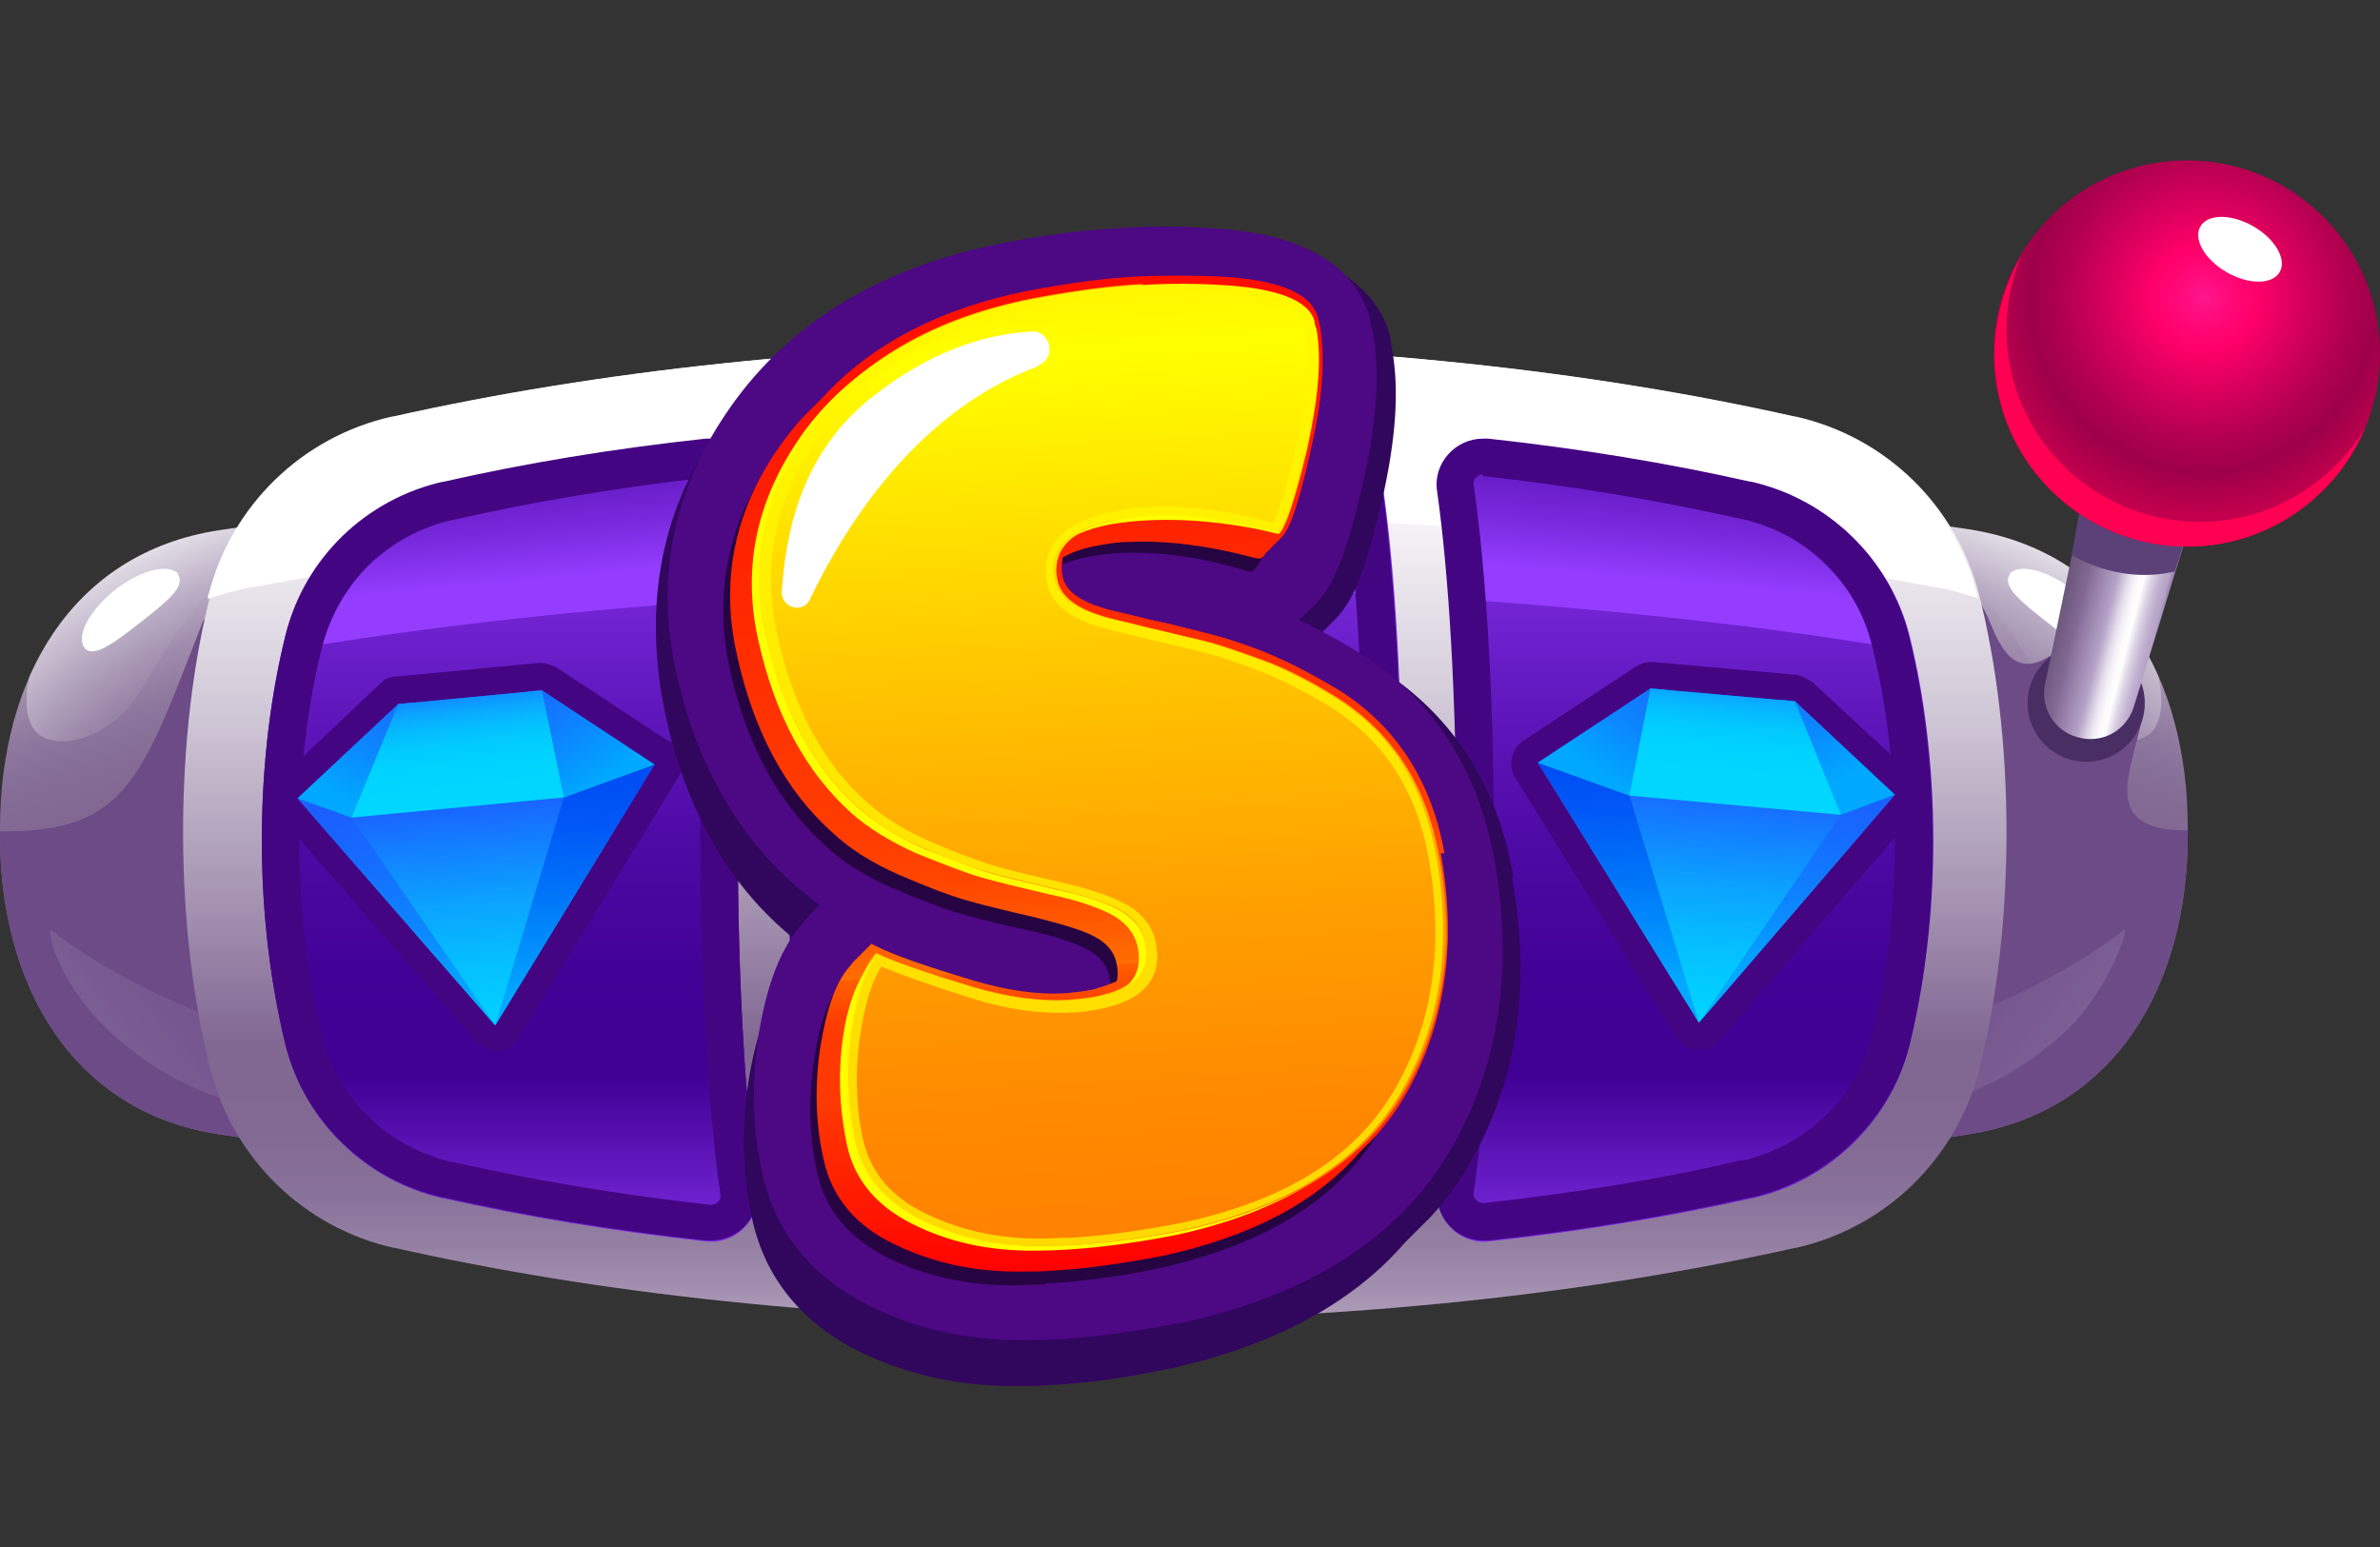 <?xml version="1.0" encoding="UTF-8"?>
<svg id="Layer_1" xmlns="http://www.w3.org/2000/svg" xmlns:xlink="http://www.w3.org/1999/xlink" version="1.1" viewBox="0 0 40 26">
  <rect x="0" y="0" width="40" height="26" fill="#333333" stroke="none"/>
  <!-- Generator: Adobe Illustrator 29.7.1, SVG Export Plug-In . SVG Version: 2.1.1 Build 8)  -->
  <defs>
    <style>
      .st0 {
        fill: url(#linear-gradient3);
      }

      .st1 {
        fill: url(#linear-gradient6);
      }

      .st2 {
        fill: url(#linear-gradient8);
      }

      .st3 {
        fill: #fff700;
        opacity: .75;
      }

      .st3, .st4, .st5, .st6, .st7, .st8, .st9, .st10 {
        isolation: isolate;
      }

      .st11 {
        mix-blend-mode: multiply;
        opacity: .5;
      }

      .st12 {
        fill: url(#linear-gradient28);
      }

      .st13 {
        fill: url(#linear-gradient29);
      }

      .st14 {
        fill: url(#linear-gradient18);
      }

      .st15 {
        fill: url(#linear-gradient13);
      }

      .st16 {
        fill: url(#linear-gradient12);
      }

      .st17 {
        fill: url(#linear-gradient15);
      }

      .st18 {
        fill: url(#linear-gradient16);
      }

      .st19 {
        fill: url(#linear-gradient11);
      }

      .st20 {
        fill: url(#linear-gradient10);
      }

      .st21 {
        fill: url(#linear-gradient17);
      }

      .st22 {
        fill: url(#linear-gradient14);
      }

      .st23 {
        fill: url(#linear-gradient19);
      }

      .st24 {
        fill: url(#linear-gradient23);
      }

      .st25 {
        fill: url(#linear-gradient22);
      }

      .st26 {
        fill: url(#linear-gradient24);
      }

      .st27 {
        fill: url(#linear-gradient25);
      }

      .st28 {
        fill: url(#linear-gradient21);
      }

      .st29 {
        fill: url(#linear-gradient20);
      }

      .st30 {
        fill: url(#linear-gradient27);
      }

      .st31 {
        fill: url(#linear-gradient26);
      }

      .st32 {
        fill: #440583;
      }

      .st33 {
        fill: url(#radial-gradient);
      }

      .st34 {
        fill: url(#linear-gradient);
      }

      .st35 {
        fill: #5c4178;
      }

      .st36 {
        fill: #ff0053;
      }

      .st37 {
        fill: #6c4b87;
      }

      .st38 {
        fill: #fff;
      }

      .st39 {
        fill: #31065d;
      }

      .st40 {
        fill: #ff0;
      }

      .st41 {
        fill: #492e63;
      }

      .st42 {
        fill: #4d0884;
      }

      .st5 {
        fill: url(#linear-gradient4);
      }

      .st5, .st6, .st7 {
        opacity: .39;
      }

      .st6 {
        fill: url(#linear-gradient1);
      }

      .st7 {
        fill: url(#linear-gradient9);
      }

      .st8 {
        fill: url(#linear-gradient5);
      }

      .st8, .st9 {
        opacity: .12;
      }

      .st9 {
        fill: url(#linear-gradient2);
      }

      .st10 {
        fill: url(#linear-gradient7);
        opacity: .6;
      }
    </style>
    <linearGradient id="linear-gradient" x1="2.05" y1="19.306" x2="3.896" y2="13.46" gradientTransform="translate(0 28) scale(1 -1)" gradientUnits="userSpaceOnUse">
      <stop offset="0" stop-color="#fff"/>
      <stop offset=".01" stop-color="#faf9fa"/>
      <stop offset=".14" stop-color="#d5cddb"/>
      <stop offset=".26" stop-color="#b6a8c1"/>
      <stop offset=".39" stop-color="#9f8cac"/>
      <stop offset=".51" stop-color="#8e789e"/>
      <stop offset=".64" stop-color="#846c95"/>
      <stop offset=".76" stop-color="#816893"/>
    </linearGradient>
    <linearGradient id="linear-gradient1" x1=".833" y1="18.14" x2="4.094" y2="16.863" gradientTransform="translate(0 28) scale(1 -1)" gradientUnits="userSpaceOnUse">
      <stop offset="0" stop-color="#fff"/>
      <stop offset=".12" stop-color="#fff" stop-opacity=".78"/>
      <stop offset=".24" stop-color="#fff" stop-opacity=".57"/>
      <stop offset=".37" stop-color="#fff" stop-opacity=".4"/>
      <stop offset=".5" stop-color="#fff" stop-opacity=".25"/>
      <stop offset=".62" stop-color="#fff" stop-opacity=".14"/>
      <stop offset=".75" stop-color="#fff" stop-opacity=".06"/>
      <stop offset=".88" stop-color="#fff" stop-opacity=".02"/>
      <stop offset="1" stop-color="#fff" stop-opacity="0"/>
    </linearGradient>
    <linearGradient id="linear-gradient2" x1="344.482" y1="-2301.453" x2="348.266" y2="-2302.945" gradientTransform="translate(319.313 2323.691) rotate(-16.35)" gradientUnits="userSpaceOnUse">
      <stop offset="0" stop-color="#fff"/>
      <stop offset=".03" stop-color="#fff" stop-opacity=".96"/>
      <stop offset=".31" stop-color="#fff" stop-opacity=".63"/>
      <stop offset=".55" stop-color="#fff" stop-opacity=".36"/>
      <stop offset=".76" stop-color="#fff" stop-opacity=".16"/>
      <stop offset=".91" stop-color="#fff" stop-opacity=".04"/>
      <stop offset="1" stop-color="#fff" stop-opacity="0"/>
    </linearGradient>
    <linearGradient id="linear-gradient3" x1="7392.803" y1="19.307" x2="7394.65" y2="13.461" gradientTransform="translate(7427.52 28) rotate(-180)" gradientUnits="userSpaceOnUse">
      <stop offset="0" stop-color="#fff"/>
      <stop offset=".01" stop-color="#faf9fa"/>
      <stop offset=".14" stop-color="#d5cddb"/>
      <stop offset=".26" stop-color="#b6a8c1"/>
      <stop offset=".39" stop-color="#9f8cac"/>
      <stop offset=".51" stop-color="#8e789e"/>
      <stop offset=".64" stop-color="#846c95"/>
      <stop offset=".76" stop-color="#816893"/>
    </linearGradient>
    <linearGradient id="linear-gradient4" x1="758.453" y1="18.14" x2="761.715" y2="16.863" gradientTransform="translate(794.39 28) rotate(-180)" gradientUnits="userSpaceOnUse">
      <stop offset="0" stop-color="#fff"/>
      <stop offset=".12" stop-color="#fff" stop-opacity=".78"/>
      <stop offset=".24" stop-color="#fff" stop-opacity=".57"/>
      <stop offset=".37" stop-color="#fff" stop-opacity=".4"/>
      <stop offset=".5" stop-color="#fff" stop-opacity=".25"/>
      <stop offset=".62" stop-color="#fff" stop-opacity=".14"/>
      <stop offset=".75" stop-color="#fff" stop-opacity=".06"/>
      <stop offset=".88" stop-color="#fff" stop-opacity=".02"/>
      <stop offset="1" stop-color="#fff" stop-opacity="0"/>
    </linearGradient>
    <linearGradient id="linear-gradient5" x1="3654.039" y1="-1330.643" x2="3657.808" y2="-1332.135" gradientTransform="translate(3166.107 2323.691) rotate(-163.65) scale(1 -1)" gradientUnits="userSpaceOnUse">
      <stop offset="0" stop-color="#fff"/>
      <stop offset=".03" stop-color="#fff" stop-opacity=".96"/>
      <stop offset=".31" stop-color="#fff" stop-opacity=".63"/>
      <stop offset=".55" stop-color="#fff" stop-opacity=".36"/>
      <stop offset=".76" stop-color="#fff" stop-opacity=".16"/>
      <stop offset=".91" stop-color="#fff" stop-opacity=".04"/>
      <stop offset="1" stop-color="#fff" stop-opacity="0"/>
    </linearGradient>
    <linearGradient id="linear-gradient6" x1="-552.846" y1="557.319" x2="-550.784" y2="556.519" gradientTransform="translate(651.928 493.436) rotate(-7.02) scale(1 -1)" gradientUnits="userSpaceOnUse">
      <stop offset="0" stop-color="#655174"/>
      <stop offset=".19" stop-color="#816893"/>
      <stop offset=".41" stop-color="#b6a3c8"/>
      <stop offset=".45" stop-color="#cbbed8"/>
      <stop offset=".49" stop-color="#e2dae9"/>
      <stop offset=".53" stop-color="#f2eef5"/>
      <stop offset=".57" stop-color="#fbfafc"/>
      <stop offset=".61" stop-color="#fff"/>
      <stop offset=".62" stop-color="#f6f4f8"/>
      <stop offset=".67" stop-color="#dad1e3"/>
      <stop offset=".72" stop-color="#c6b7d4"/>
      <stop offset=".76" stop-color="#baa8cb"/>
      <stop offset=".79" stop-color="#b6a3c8"/>
      <stop offset=".81" stop-color="#a18cb3"/>
      <stop offset=".83" stop-color="#8f78a1"/>
      <stop offset=".85" stop-color="#846c96"/>
      <stop offset=".88" stop-color="#816893"/>
    </linearGradient>
    <radialGradient id="radial-gradient" cx="-4.698" cy="292.316" fx="-4.698" fy="292.316" r="2.61" gradientTransform="translate(45.288 454.571) rotate(-.13) scale(1.538 -1.538)" gradientUnits="userSpaceOnUse">
      <stop offset="0" stop-color="#ff168d"/>
      <stop offset=".1" stop-color="#ff0a7a"/>
      <stop offset=".22" stop-color="#ff0069"/>
      <stop offset=".38" stop-color="#dc005d"/>
      <stop offset=".61" stop-color="#af004f"/>
      <stop offset=".73" stop-color="#9e004a"/>
      <stop offset="1" stop-color="#d2004e"/>
    </radialGradient>
    <linearGradient id="linear-gradient7" x1="-866.182" y1="708.949" x2="-866.813" y2="704.888" gradientTransform="translate(152.24 1025.368) rotate(42.54) scale(.96 -.96) skewX(4.9)" gradientUnits="userSpaceOnUse">
      <stop offset="0" stop-color="#ff6588"/>
      <stop offset="1" stop-color="#ff6588" stop-opacity="0"/>
    </linearGradient>
    <linearGradient id="linear-gradient8" x1="18.4" y1="20.428" x2="18.4" y2="7.32" gradientTransform="translate(0 28) scale(1 -1)" gradientUnits="userSpaceOnUse">
      <stop offset="0" stop-color="#fff"/>
      <stop offset=".11" stop-color="#f3f0f4"/>
      <stop offset=".32" stop-color="#d3cbd9"/>
      <stop offset=".6" stop-color="#a18eae"/>
      <stop offset=".76" stop-color="#816893"/>
    </linearGradient>
    <linearGradient id="linear-gradient9" x1="18.385" y1="5.644" x2="18.385" y2="9.613" gradientTransform="translate(0 28) scale(1 -1)" gradientUnits="userSpaceOnUse">
      <stop offset="0" stop-color="#fff"/>
      <stop offset=".12" stop-color="#fff" stop-opacity=".78"/>
      <stop offset=".24" stop-color="#fff" stop-opacity=".57"/>
      <stop offset=".37" stop-color="#fff" stop-opacity=".4"/>
      <stop offset=".5" stop-color="#fff" stop-opacity=".25"/>
      <stop offset=".62" stop-color="#fff" stop-opacity=".14"/>
      <stop offset=".75" stop-color="#fff" stop-opacity=".06"/>
      <stop offset=".88" stop-color="#fff" stop-opacity=".02"/>
      <stop offset="1" stop-color="#fff" stop-opacity="0"/>
    </linearGradient>
    <linearGradient id="linear-gradient10" x1="18.415" y1="5.92" x2="18.415" y2="20.382" gradientTransform="translate(0 28) scale(1 -1)" gradientUnits="userSpaceOnUse">
      <stop offset="0" stop-color="#943dff"/>
      <stop offset=".28" stop-color="#400093"/>
      <stop offset=".4" stop-color="#430297"/>
      <stop offset=".55" stop-color="#4e0aa5"/>
      <stop offset=".7" stop-color="#5f17bc"/>
      <stop offset=".86" stop-color="#7828db"/>
      <stop offset="1" stop-color="#943dff"/>
    </linearGradient>
    <linearGradient id="linear-gradient11" x1="18.408" y1="21.89" x2="18.408" y2="18.89" gradientTransform="translate(0 28) scale(1 -1)" gradientUnits="userSpaceOnUse">
      <stop offset="0" stop-color="#400093"/>
      <stop offset=".16" stop-color="#440399"/>
      <stop offset=".38" stop-color="#520dab"/>
      <stop offset=".63" stop-color="#691ec8"/>
      <stop offset=".91" stop-color="#8834f0"/>
      <stop offset="1" stop-color="#943dff"/>
    </linearGradient>
    <linearGradient id="linear-gradient12" x1="28.326" y1="5.92" x2="28.326" y2="20.382" gradientTransform="translate(0 28) scale(1 -1)" gradientUnits="userSpaceOnUse">
      <stop offset="0" stop-color="#943dff"/>
      <stop offset=".28" stop-color="#400093"/>
      <stop offset=".4" stop-color="#430297"/>
      <stop offset=".55" stop-color="#4e0aa5"/>
      <stop offset=".7" stop-color="#5f17bc"/>
      <stop offset=".86" stop-color="#7828db"/>
      <stop offset="1" stop-color="#943dff"/>
    </linearGradient>
    <linearGradient id="linear-gradient13" x1="28.632" y1="22.751" x2="28.217" y2="18.182" gradientTransform="translate(0 28) scale(1 -1)" gradientUnits="userSpaceOnUse">
      <stop offset="0" stop-color="#400093"/>
      <stop offset=".18" stop-color="#430297"/>
      <stop offset=".37" stop-color="#4e0aa5"/>
      <stop offset=".59" stop-color="#5f17bc"/>
      <stop offset=".8" stop-color="#7828db"/>
      <stop offset="1" stop-color="#943dff"/>
    </linearGradient>
    <linearGradient id="linear-gradient14" x1="-4508.996" y1="5.92" x2="-4508.996" y2="20.382" gradientTransform="translate(-4500.43 28) rotate(-180)" gradientUnits="userSpaceOnUse">
      <stop offset="0" stop-color="#943dff"/>
      <stop offset=".28" stop-color="#400093"/>
      <stop offset=".4" stop-color="#430297"/>
      <stop offset=".55" stop-color="#4e0aa5"/>
      <stop offset=".7" stop-color="#5f17bc"/>
      <stop offset=".86" stop-color="#7828db"/>
      <stop offset="1" stop-color="#943dff"/>
    </linearGradient>
    <linearGradient id="linear-gradient15" x1="-4508.675" y1="22.751" x2="-4509.106" y2="18.182" gradientTransform="translate(-4500.43 28) rotate(-180)" gradientUnits="userSpaceOnUse">
      <stop offset="0" stop-color="#400093"/>
      <stop offset=".18" stop-color="#430297"/>
      <stop offset=".37" stop-color="#4e0aa5"/>
      <stop offset=".59" stop-color="#5f17bc"/>
      <stop offset=".8" stop-color="#7828db"/>
      <stop offset="1" stop-color="#943dff"/>
    </linearGradient>
    <linearGradient id="linear-gradient16" x1="-3220.063" y1="-279.698" x2="-3220.048" y2="-284.898" gradientTransform="translate(3260.988 -4.074) rotate(4.66) scale(1 -1)" gradientUnits="userSpaceOnUse">
      <stop offset="0" stop-color="#1b5fff"/>
      <stop offset=".15" stop-color="#137eff"/>
      <stop offset=".35" stop-color="#0ba4ff"/>
      <stop offset=".54" stop-color="#05bfff"/>
      <stop offset=".71" stop-color="#01d0ff"/>
      <stop offset=".83" stop-color="#00d6ff"/>
    </linearGradient>
    <linearGradient id="linear-gradient17" x1="-3221.851" y1="-279.621" x2="-3221.328" y2="-283.267" gradientTransform="translate(3260.988 -4.074) rotate(4.66) scale(1 -1)" gradientUnits="userSpaceOnUse">
      <stop offset="0" stop-color="#004ff5"/>
      <stop offset=".19" stop-color="#0058f6"/>
      <stop offset=".49" stop-color="#0072f8"/>
      <stop offset=".89" stop-color="#009bfd"/>
      <stop offset="1" stop-color="#00a9ff"/>
    </linearGradient>
    <linearGradient id="linear-gradient18" x1="-3220.927" y1="-277.433" x2="-3222.173" y2="-279.679" gradientTransform="translate(3260.988 -4.074) rotate(4.66) scale(1 -1)" gradientUnits="userSpaceOnUse">
      <stop offset="0" stop-color="#1b5fff"/>
      <stop offset=".21" stop-color="#1768ff"/>
      <stop offset=".57" stop-color="#0e82ff"/>
      <stop offset="1" stop-color="#00a9ff"/>
    </linearGradient>
    <linearGradient id="linear-gradient19" x1="2820.37" y1="-279.62" x2="2820.893" y2="-283.22" gradientTransform="translate(2864.475 -36.518) rotate(-175.34)" gradientUnits="userSpaceOnUse">
      <stop offset="0" stop-color="#1b5fff"/>
      <stop offset=".21" stop-color="#1768ff"/>
      <stop offset=".57" stop-color="#0e82ff"/>
      <stop offset="1" stop-color="#00a9ff"/>
    </linearGradient>
    <linearGradient id="linear-gradient20" x1="2821.273" y1="-277.261" x2="2819.996" y2="-279.553" gradientTransform="translate(2864.475 -36.518) rotate(-175.34)" gradientUnits="userSpaceOnUse">
      <stop offset="0" stop-color="#1b5fff"/>
      <stop offset=".21" stop-color="#1768ff"/>
      <stop offset=".57" stop-color="#0e82ff"/>
      <stop offset="1" stop-color="#00a9ff"/>
    </linearGradient>
    <linearGradient id="linear-gradient21" x1="-3219.672" y1="-277.714" x2="-3219.702" y2="-279.53" gradientTransform="translate(3260.988 -4.074) rotate(4.66) scale(1 -1)" gradientUnits="userSpaceOnUse">
      <stop offset="0" stop-color="#1b5fff"/>
      <stop offset="0" stop-color="#1a61ff"/>
      <stop offset=".14" stop-color="#1285ff"/>
      <stop offset=".28" stop-color="#0ba2ff"/>
      <stop offset=".43" stop-color="#06b9ff"/>
      <stop offset=".59" stop-color="#02c9ff"/>
      <stop offset=".76" stop-color="#00d2ff"/>
      <stop offset="1" stop-color="#00d6ff"/>
    </linearGradient>
    <linearGradient id="linear-gradient22" x1="-9909.761" y1="-837.753" x2="-9909.745" y2="-842.938" gradientTransform="translate(-9937.088 21.642) rotate(175.12)" gradientUnits="userSpaceOnUse">
      <stop offset="0" stop-color="#1b5fff"/>
      <stop offset=".15" stop-color="#137eff"/>
      <stop offset=".35" stop-color="#0ba4ff"/>
      <stop offset=".54" stop-color="#05bfff"/>
      <stop offset=".71" stop-color="#01d0ff"/>
      <stop offset=".83" stop-color="#00d6ff"/>
    </linearGradient>
    <linearGradient id="linear-gradient23" x1="-9911.529" y1="-837.677" x2="-9911.007" y2="-841.308" gradientTransform="translate(-9937.088 21.642) rotate(175.12)" gradientUnits="userSpaceOnUse">
      <stop offset="0" stop-color="#004ff5"/>
      <stop offset=".19" stop-color="#0058f6"/>
      <stop offset=".49" stop-color="#0072f8"/>
      <stop offset=".89" stop-color="#009bfd"/>
      <stop offset="1" stop-color="#00a9ff"/>
    </linearGradient>
    <linearGradient id="linear-gradient24" x1="-9910.712" y1="-835.434" x2="-9911.958" y2="-837.665" gradientTransform="translate(-9937.088 21.642) rotate(175.12)" gradientUnits="userSpaceOnUse">
      <stop offset="0" stop-color="#1b5fff"/>
      <stop offset=".21" stop-color="#1768ff"/>
      <stop offset=".57" stop-color="#0e82ff"/>
      <stop offset="1" stop-color="#00a9ff"/>
    </linearGradient>
    <linearGradient id="linear-gradient25" x1="9510.123" y1="-837.719" x2="9510.631" y2="-841.303" gradientTransform="translate(-9540.686 -12.228) rotate(-4.88) scale(1 -1)" gradientUnits="userSpaceOnUse">
      <stop offset="0" stop-color="#1b5fff"/>
      <stop offset=".21" stop-color="#1768ff"/>
      <stop offset=".57" stop-color="#0e82ff"/>
      <stop offset="1" stop-color="#00a9ff"/>
    </linearGradient>
    <linearGradient id="linear-gradient26" x1="9510.82" y1="-835.298" x2="9509.543" y2="-837.575" gradientTransform="translate(-9540.686 -12.228) rotate(-4.88) scale(1 -1)" gradientUnits="userSpaceOnUse">
      <stop offset="0" stop-color="#1b5fff"/>
      <stop offset=".21" stop-color="#1768ff"/>
      <stop offset=".57" stop-color="#0e82ff"/>
      <stop offset="1" stop-color="#00a9ff"/>
    </linearGradient>
    <linearGradient id="linear-gradient27" x1="-9909.362" y1="-835.754" x2="-9909.408" y2="-837.585" gradientTransform="translate(-9937.088 21.642) rotate(175.12)" gradientUnits="userSpaceOnUse">
      <stop offset="0" stop-color="#1b5fff"/>
      <stop offset="0" stop-color="#1a61ff"/>
      <stop offset=".14" stop-color="#1285ff"/>
      <stop offset=".28" stop-color="#0ba2ff"/>
      <stop offset=".43" stop-color="#06b9ff"/>
      <stop offset=".59" stop-color="#02c9ff"/>
      <stop offset=".76" stop-color="#00d2ff"/>
      <stop offset="1" stop-color="#00d6ff"/>
    </linearGradient>
    <linearGradient id="linear-gradient28" x1="63.833" y1="-137.78" x2="63.833" y2="-118.888" gradientTransform="translate(-53.1 -112.423) rotate(-3.41) scale(1 -1)" gradientUnits="userSpaceOnUse">
      <stop offset="0" stop-color="red"/>
      <stop offset=".16" stop-color="#ff3900"/>
      <stop offset=".22" stop-color="#ff3a00"/>
      <stop offset=".24" stop-color="#ff4100"/>
      <stop offset=".25" stop-color="#ff4d00"/>
      <stop offset=".27" stop-color="#ff5e00"/>
      <stop offset=".27" stop-color="#ff6d00"/>
      <stop offset=".31" stop-color="#ff5900"/>
      <stop offset=".35" stop-color="#ff4700"/>
      <stop offset=".4" stop-color="#ff3c00"/>
      <stop offset=".45" stop-color="#ff3900"/>
      <stop offset="1" stop-color="red"/>
    </linearGradient>
    <linearGradient id="linear-gradient29" x1="64.064" y1="-137.344" x2="64.064" y2="-119.067" gradientTransform="translate(-53.1 -112.423) rotate(-3.41) scale(1 -1)" gradientUnits="userSpaceOnUse">
      <stop offset="0" stop-color="#ff8100"/>
      <stop offset=".12" stop-color="#ff8900"/>
      <stop offset=".3" stop-color="#ff9f00"/>
      <stop offset=".52" stop-color="#ffc400"/>
      <stop offset=".78" stop-color="#fff700"/>
      <stop offset=".82" stop-color="#ff0"/>
      <stop offset="1" stop-color="#ffe200"/>
    </linearGradient>
  </defs>
  <g class="st4">
    <g id="Layer_11" data-name="Layer_1">
      <g>
        <g>
          <g>
            <path class="st34" d="M6.092,8.618v10.739c-.8-.077-1.615-.169-2.4-.292-2.477-.369-3.692-2.508-3.692-5.015v-.123c0-2.508,1.2-4.631,3.677-5.015.8-.123,1.615-.231,2.431-.292h-.015Z"/>
            <path class="st6" d="M4.261,9.556c-.923.246-1.4,1.262-1.923,2.092-.523.831-1.523,1.015-1.785.585-.139-.231-.123-.554-.061-.862.569-1.277,1.615-2.215,3.169-2.462.323-.046.646-.092.969-.139.262.262.215.631-.369.785Z"/>
            <path class="st37" d="M6.092,8.618v10.739c-.8-.077-1.615-.169-2.4-.292-2.477-.369-3.692-2.508-3.692-5.015v-.077c2.139.015,2.369-.862,3.415-3.538.031-.061.939-.754.939-.815.061,0,1.692-.985,1.738-1Z"/>
            <path class="st9" d="M6.092,17.526c-1.062.031-1.446,0-2.462-.4-1.846-.708-2.785-1.508-2.785-1.508,0,.385.369,1.123.969,1.692,1.062.985,2.385,1.538,4.015,1.323.354-.046.569-.323.923-.385.185-.369.031-.739-.646-.723h-.015Z"/>
            <path class="st38" d="M3,9.649c-.154-.185-.631-.077-1.062.262s-.661.769-.523.969c.139.2.508-.077.939-.415s.785-.615.631-.815h.015Z"/>
          </g>
          <g>
            <g>
              <path class="st0" d="M30.677,8.618v10.739c.8-.077,1.615-.169,2.4-.292,2.477-.385,3.692-2.508,3.692-5.031v-.123c0-2.508-1.2-4.631-3.677-5.015-.8-.123-1.615-.231-2.431-.292l.015.015Z"/>
              <path class="st5" d="M32.508,9.556c.923.246,1.4,1.262,1.923,2.092s1.523,1.015,1.785.585c.139-.231.123-.554.061-.862-.569-1.277-1.615-2.215-3.169-2.462-.323-.046-.646-.092-.969-.139-.262.262-.215.631.369.785Z"/>
              <path class="st38" d="M33.769,9.649c.154-.185.631-.077,1.062.262s.661.769.523.969-.508-.077-.939-.415-.785-.615-.631-.815h-.015Z"/>
              <path class="st37" d="M30.677,8.618v10.739c.8-.077,1.615-.169,2.4-.292,2.477-.385,3.692-2.508,3.692-5.031v-.077c-2.139.015-.092-2.046-.985-2.692-.031-.031-.692-.692-1.277-.277s-.846,0-1.046-.492c-.585-1.523-2.739-1.877-2.785-1.892v.015Z"/>
            </g>
            <path class="st8" d="M30.462,17.526c1.062.031,1.446,0,2.462-.4,1.846-.708,2.785-1.508,2.785-1.508.061.108-.369,1.123-.969,1.692-1.062.985-2.385,1.538-4.015,1.323-.354-.046-.569-.323-.923-.385-.185-.369-.031-.739.646-.723h.015Z"/>
            <g>
              <circle class="st41" cx="35.062" cy="11.818" r=".985"/>
              <path class="st1" d="M34.369,11.51c.431-2.062,1.646-8,1.646-8l2.185.785-2.338,7.585c-.123.4-.538.631-.954.508h0c-.385-.108-.615-.492-.538-.892v.015Z"/>
              <path class="st35" d="M34.815,9.326s.785.508,1.738.277l.185-.585-1.769-.523-.154.846v-.015Z"/>
              <circle class="st33" cx="36.754" cy="5.941" r="3.246"/>
              <path class="st36" d="M39.754,7.187c-.492,1.169-1.646,2-2.985,2-1.785,0-3.246-1.446-3.246-3.231,0-.6.169-1.169.446-1.661-.154.385-.246.8-.246,1.246,0,1.785,1.462,3.231,3.246,3.231,1.185,0,2.215-.646,2.785-1.585Z"/>
              <ellipse class="st10" cx="37.376" cy="4.729" rx="1.108" ry="1.492" transform="translate(12.904 33.372) rotate(-56.7)"/>
              <ellipse class="st38" cx="37.648" cy="4.189" rx=".446" ry=".769" transform="translate(15.265 34.75) rotate(-60.13)"/>
            </g>
          </g>
          <path class="st2" d="M33.723,13.987c0,1.477-.169,2.861-.462,4-.385,1.492-1.569,2.646-3.077,2.985h-.015c-3.431.769-7.462,1.215-11.769,1.215s-8.354-.446-11.769-1.215h-.015c-1.508-.339-2.692-1.492-3.077-2.985-.292-1.154-.462-2.523-.462-4s.169-2.861.462-4c.385-1.492,1.569-2.646,3.077-2.985h.015c3.431-.769,7.462-1.215,11.769-1.215s8.354.446,11.769,1.215h.015c1.508.339,2.692,1.492,3.077,2.985.292,1.154.462,2.523.462,4Z"/>
          <path class="st38" d="M33.277,10.064c-.246-.077-.492-.154-.754-.2h-.031c-4.108-.769-8.938-1.215-14.108-1.215s-10,.446-14.108,1.215h-.031c-.262.046-.508.123-.754.2,0-.031,0-.061.015-.077.385-1.492,1.569-2.646,3.077-2.985h.015c3.431-.769,7.462-1.215,11.769-1.215s8.354.446,11.769,1.215h.015c1.508.339,2.692,1.492,3.077,2.985,0,.031,0,.061.015.077h.031Z"/>
          <path class="st7" d="M3.492,17.91c.246.077.492.154.754.2h.031c4.108.769,8.938,1.215,14.108,1.215s10-.446,14.108-1.215h.031c.262-.046.508-.123.754-.2,0,.031,0,.061-.015.077-.385,1.492-1.569,2.646-3.077,2.985h-.015c-3.431.769-7.462,1.215-11.769,1.215s-8.354-.446-11.769-1.215h-.015c-1.508-.339-2.692-1.492-3.077-2.985,0-.031,0-.061-.015-.077h-.031Z"/>
          <path class="st20" d="M23.569,13.987c0,2.385-.139,4.508-.339,5.923-.077.538-.523.939-1.046.985-1.215.092-2.462.139-3.754.139s-2.554-.046-3.785-.139c-.538-.046-.969-.446-1.046-.969-.215-1.415-.339-3.538-.339-5.923s.139-4.508.339-5.923c.077-.523.523-.939,1.046-.969,1.231-.092,2.492-.139,3.785-.139s2.538.046,3.754.139c.538.046.969.446,1.046.985.215,1.415.339,3.538.339,5.923v-.031Z"/>
          <path class="st19" d="M23.4,10.003c-1.631-.092-3.292-.139-5.015-.139s-3.354.046-4.969.123c.046-.554.108-1.046.169-1.462.077-.523.523-.939,1.046-.969,1.231-.092,2.492-.139,3.785-.139s2.538.046,3.754.139c.538.046.969.446,1.046.985.061.431.123.923.169,1.462h.015Z"/>
          <path class="st32" d="M18.415,7.603c1.246,0,2.492.046,3.708.139.246.015.431.2.462.431.215,1.446.339,3.569.339,5.831s-.123,4.385-.339,5.831c-.031.231-.231.415-.462.431-1.215.092-2.462.139-3.708.139s-2.508-.046-3.739-.139c-.246-.015-.431-.2-.462-.431-.215-1.446-.339-3.569-.339-5.831s.123-4.385.339-5.831c.031-.231.231-.415.462-.431,1.215-.092,2.477-.139,3.739-.139h0ZM18.415,6.957c-1.292,0-2.554.046-3.785.139-.538.046-.969.446-1.046.969-.215,1.415-.339,3.538-.339,5.923s.139,4.508.339,5.923c.077.523.523.939,1.046.969,1.231.092,2.492.139,3.785.139s2.538-.046,3.754-.139c.538-.046.969-.446,1.046-.985.215-1.415.339-3.538.339-5.923s-.139-4.508-.339-5.923c-.077-.538-.523-.939-1.046-.985-1.215-.092-2.462-.139-3.754-.139h0v.031Z"/>
          <g>
            <path class="st16" d="M32.492,14.126c0,1.277-.154,2.446-.4,3.446-.323,1.277-1.354,2.277-2.646,2.569h-.015c-1.369.308-2.846.554-4.4.723-.508.061-.939-.385-.862-.892.2-1.415.323-3.508.323-5.846s-.123-4.431-.323-5.846c-.077-.508.354-.939.862-.892,1.569.169,3.046.415,4.4.723h.015c1.292.292,2.323,1.292,2.646,2.569.246.985.4,2.169.4,3.446Z"/>
            <path class="st15" d="M31.908,10.403c.123.231-.061.492-.323.446-2.092-.339-4.354-.585-6.723-.754-.369-.031-.385-.339-.369-.692.015-.215-.046-1.6.477-1.538,1.6.185,3.123.431,4.523.754h.015c1.031.231,1.892.892,2.385,1.8l.015-.015Z"/>
            <path class="st32" d="M24.923,8.003h.015c1.523.169,2.985.415,4.338.723h.015c.523.123,1,.369,1.385.754.385.369.661.846.785,1.369.246.969.385,2.108.385,3.277s-.139,2.308-.385,3.277c-.139.523-.4.985-.785,1.354s-.846.615-1.354.739h-.046c-1.354.323-2.815.554-4.338.723h-.015c-.061,0-.092-.031-.123-.061-.015-.031-.046-.061-.031-.123.215-1.492.339-3.662.339-5.939s-.123-4.446-.339-5.939c0-.061,0-.108.031-.123.015-.015.061-.061.123-.061h0M24.923,7.372c-.462,0-.846.415-.769.892.2,1.415.323,3.508.323,5.846s-.123,4.431-.323,5.846c-.061.477.308.892.769.892h.092c1.569-.169,3.046-.415,4.4-.723h.015c1.292-.292,2.308-1.277,2.646-2.569.246-.985.4-2.169.4-3.446s-.154-2.446-.4-3.446c-.323-1.277-1.354-2.277-2.646-2.569h-.015c-1.369-.308-2.846-.554-4.4-.723h-.092Z"/>
          </g>
          <g>
            <path class="st22" d="M4.4,14.126c0,1.277.154,2.446.4,3.446.323,1.277,1.354,2.277,2.646,2.569h.015c1.369.308,2.846.554,4.4.723.508.061.939-.385.862-.892-.2-1.415-.323-3.508-.323-5.846s.123-4.431.323-5.846c.077-.508-.354-.939-.862-.892-1.569.169-3.046.415-4.4.723h-.015c-1.292.292-2.323,1.292-2.646,2.569-.246.985-.4,2.169-.4,3.446Z"/>
            <path class="st17" d="M4.985,10.403c-.123.231.061.492.323.446,2.092-.339,4.354-.585,6.723-.754.369-.031.385-.339.369-.692-.015-.215.046-1.6-.477-1.538-1.6.185-3.123.431-4.523.754h-.015c-1.031.231-1.892.892-2.385,1.8l-.015-.015Z"/>
            <path class="st32" d="M11.954,8.003h0s.092.031.123.061c.015.031.046.061.031.123-.215,1.492-.339,3.662-.339,5.939s.123,4.446.339,5.939c0,.061,0,.108-.031.123-.015.015-.061.061-.123.061h-.015c-1.523-.169-2.985-.415-4.338-.723h-.046c-.508-.139-.985-.385-1.354-.754-.385-.369-.661-.846-.785-1.354-.246-.969-.385-2.108-.385-3.277s.139-2.308.385-3.277c.139-.523.4-.985.785-1.369.385-.369.862-.631,1.385-.754h.015c1.354-.308,2.815-.554,4.338-.723h.015M11.954,7.372h-.092c-1.569.169-3.046.415-4.4.723h-.015c-1.292.292-2.323,1.277-2.646,2.569-.246.985-.4,2.169-.4,3.446s.154,2.446.4,3.446c.323,1.277,1.354,2.277,2.646,2.569h.015c1.369.308,2.846.554,4.4.723h.092c.462,0,.846-.415.769-.892-.2-1.415-.323-3.508-.323-5.846s.123-4.431.323-5.846c.061-.477-.308-.892-.769-.892h0Z"/>
          </g>
          <g>
            <path class="st32" d="M32.154,13.034l-1.692-1.569s-.169-.108-.262-.123l-2.415-.215h-.046c-.092,0-.169.031-.246.077l-1.892,1.246c-.2.139-.262.4-.139.615l2.708,4.369c.077.123.2.2.354.215h.031c.123,0,.262-.061.339-.154l3.308-3.831c.154-.185.139-.462-.031-.615l-.015-.015Z"/>
            <g>
              <polygon class="st18" points="30.169 11.787 27.738 11.572 25.846 12.818 28.554 17.187 31.846 13.357 30.169 11.787"/>
              <polygon class="st21" points="25.846 12.818 27.385 13.372 28.554 17.187 25.846 12.818"/>
              <polygon class="st14" points="27.985 11.587 27.385 13.372 25.846 12.818 27.738 11.572 27.985 11.587"/>
              <polygon class="st23" points="31.846 13.357 30.939 13.695 28.554 17.187 31.846 13.357"/>
              <polygon class="st29" points="29.923 11.757 30.939 13.695 31.846 13.357 30.169 11.787 29.923 11.757"/>
              <polygon class="st28" points="27.385 13.372 30.939 13.695 30.169 11.787 27.738 11.572 27.385 13.372"/>
            </g>
          </g>
          <g>
            <path class="st32" d="M11.246,12.464l-1.892-1.246s-.154-.077-.246-.077h-.046l-2.415.231c-.092,0-.2.046-.262.123l-1.677,1.585c-.169.169-.185.446-.031.615l3.323,3.815c.092.092.215.154.339.154h.031c.139,0,.277-.092.339-.215l2.692-4.385c.123-.2.061-.477-.139-.615l-.015.015Z"/>
            <g>
              <polygon class="st25" points="6.692 11.834 9.108 11.603 11 12.849 8.323 17.233 5 13.418 6.692 11.834"/>
              <polygon class="st24" points="11 12.849 9.477 13.403 8.323 17.233 11 12.849"/>
              <polygon class="st26" points="8.861 11.618 9.477 13.403 11 12.849 9.108 11.603 8.861 11.618"/>
              <polygon class="st27" points="5 13.418 5.908 13.741 8.323 17.233 5 13.418"/>
              <polygon class="st31" points="6.939 11.803 5.908 13.741 5 13.418 6.692 11.834 6.939 11.803"/>
              <polygon class="st30" points="9.477 13.403 5.908 13.741 6.692 11.834 9.108 11.603 9.477 13.403"/>
            </g>
          </g>
        </g>
        <g>
          <g>
            <path class="st39" d="M25.431,14.71c-.277-1.554-1.046-2.723-2.277-3.492h0c-.339-.215-.677-.4-.985-.538,0-.015.031-.031.046-.046l.061-.061.061-.061.061-.061.061-.061c.308-.323.492-.831.769-1.985.231-1.015.292-1.846.169-2.523l-.031-.185v-.046c-.4-1.415-2.185-1.508-2.785-1.538-.446-.015-.923-.015-1.4,0-.661.046-1.354.123-2.046.262-1.723.339-3.092,1.077-4.092,2.169l-.061.061-.061.061-.061.061-.061.061-.061.061-.061.061-.061.061c-.139.154-.415.123-.554.292-1.031,1.385-1.231,3.108-.877,4.754.323,1.508.985,2.723,1.954,3.585.139.123.292.262.462.369l-.277.308c-.385.431-.615,1.062-.754,1.954-.108.769-.092,1.538.077,2.277.215.969.831,1.723,1.785,2.2.785.385,1.661.585,2.585.585.2,0,.415,0,.615-.015.631-.031,1.308-.123,2.015-.277h.015c1.738-.385,3.062-1.092,3.954-2.123.015-.015.046-.046.061-.061s.046-.046.061-.061.046-.046.061-.061.046-.046.061-.061.046-.046.061-.061.046-.046.061-.061.046-.046.061-.061c.231-.246.431-.523.6-.8.846-1.415,1.108-3.062.769-4.892l.015-.046Z"/>
            <path class="st42" d="M17.8,22.51c-.215,0-.415.015-.615.015-.923,0-1.8-.185-2.585-.585-.954-.477-1.569-1.231-1.785-2.2-.169-.739-.185-1.508-.077-2.277.139-.892.369-1.508.754-1.954l.277-.308c-.169-.123-.323-.246-.462-.369-.969-.877-1.631-2.077-1.954-3.585-.354-1.631,0-3.169,1.031-4.554,1-1.339,2.492-2.215,4.431-2.6.692-.139,1.385-.231,2.046-.262.477-.031.939-.031,1.4,0,.585.031,2.385.123,2.769,1.538v.046l.046.185c.123.677.061,1.508-.169,2.523-.292,1.246-.492,1.723-.831,2.062l-.246.231c.323.154.661.339,1.015.554h0c1.231.769,2,1.954,2.277,3.508.323,1.846.061,3.492-.769,4.892-.862,1.446-2.369,2.4-4.492,2.861h-.015c-.708.139-1.385.231-2.015.277h-.031Z"/>
            <g class="st11">
              <path d="M17.554,21.587c-.185,0-.385.015-.554.015-.754,0-1.446-.154-2.077-.462-.646-.323-1.046-.8-1.185-1.415-.139-.6-.154-1.231-.061-1.877.092-.661.262-1.108.492-1.369l.061-.077.092.046c.308.154.846.339,1.615.569.554.169,1.092.246,1.569.215.154,0,.308-.031.446-.061.723-.154.754-.508.692-.754-.031-.185-.139-.323-.323-.431-.2-.123-.554-.246-1.062-.354-.554-.123-.923-.215-1.169-.292-.262-.077-.615-.215-1.092-.415-.462-.2-.846-.446-1.123-.708-.785-.708-1.339-1.708-1.615-3-.277-1.308,0-2.523.815-3.631.831-1.108,2.092-1.831,3.754-2.169.646-.123,1.277-.215,1.892-.246.431-.031.862-.031,1.277,0,1.046.046,1.615.277,1.723.708h0l.031.139c.092.523.046,1.2-.154,2.062-.262,1.139-.415,1.4-.508,1.477l-.046.046h-.061c-.8-.246-1.523-.339-2.154-.308-.185,0-.354.031-.523.061-.415.077-.692.215-.831.415-.077.123-.108.262-.061.446.046.262.354.462.908.585.139.031.323.077.569.139.262.061.538.123.846.2.323.077.677.2,1.062.339.385.154.815.369,1.262.646.954.6,1.538,1.508,1.769,2.739.277,1.569.061,2.954-.631,4.123-.708,1.169-1.938,1.938-3.769,2.338-.661.139-1.292.215-1.861.246l-.015.015Z"/>
            </g>
            <path class="st12" d="M24.277,14.341c-.215-1.215-.815-2.139-1.769-2.739-.462-.277-.877-.492-1.262-.646s-.739-.262-1.062-.339c-.308-.077-.6-.154-.846-.2-.246-.061-.431-.108-.569-.139-.554-.123-.862-.323-.908-.585-.031-.123-.015-.231,0-.323.154-.092.339-.154.585-.2.169-.031.339-.061.523-.061.631-.031,1.354.061,2.154.277h.061l.046-.031s.031-.031.031-.046l.031-.031.031-.031.031-.031.031-.031.031-.031.031-.031.031-.031.031-.031.031-.031c.092-.092.246-.354.492-1.477.2-.862.246-1.538.154-2.062l-.031-.139h0c-.108-.431-.677-.661-1.723-.708-.415-.015-.831-.015-1.277,0-.615.031-1.246.123-1.892.246-1.462.292-2.615.892-3.446,1.8l-.031.031-.031.031-.031.031-.031.031-.031.031-.031.031-.031.031-.031.031-.031.031c-.123.123-.231.262-.339.4-.831,1.108-1.108,2.323-.815,3.631.277,1.277.815,2.292,1.615,3,.277.262.661.508,1.123.708s.831.339,1.092.415.631.169,1.169.292c.492.123.862.231,1.062.354.185.108.292.262.323.431.015.092.031.185,0,.292-.108.046-.231.092-.4.139-.154.031-.292.046-.446.061-.477.031-1-.046-1.569-.215-.769-.231-1.308-.415-1.615-.569l-.092-.046-.031.031h0l-.031.031h0l-.031.031h0l-.031.031h0l-.031.031h0l-.031.031h0l-.031.031h0l-.031.031h0l-.031.031h0l-.031.031h0l-.061.077c-.231.262-.385.708-.492,1.369-.092.646-.077,1.277.061,1.877.139.631.538,1.108,1.185,1.415.631.308,1.323.462,2.077.462.185,0,.369,0,.554-.015.585-.031,1.2-.123,1.861-.246,1.492-.323,2.585-.892,3.323-1.738l.031-.031.031-.031.031-.031.031-.031.031-.031.031-.031.031-.031.031-.031.031-.031c.169-.2.339-.415.462-.631.692-1.169.908-2.554.631-4.123h.061Z"/>
            <path class="st40" d="M14.739,16.034c.323.154.754.415,1.508.646.769.231,1.462.277,2.077.154.631-.123.892-.431.8-.908-.046-.215-.169-.385-.385-.523-.215-.123-.569-.262-1.092-.369-.523-.123-.908-.215-1.169-.292-.262-.077-.615-.215-1.077-.4-.446-.2-.815-.431-1.092-.677-.769-.692-1.292-1.661-1.569-2.923-.277-1.262,0-2.431.8-3.523.815-1.077,2.046-1.785,3.677-2.108,1.108-.215,2.154-.308,3.139-.246.985.046,1.523.262,1.615.615,0,.046.015.092.031.123.092.508.031,1.169-.154,2.015-.2.831-.231,1.231-.354,1.354-1.092-.262-2.092-.292-2.861-.154-.769.154-1.092.492-1,1,.061.323.4.538,1,.677.139.031.323.077.569.139s.523.123.846.2.661.2,1.046.339.8.354,1.246.631c.923.585,1.492,1.462,1.708,2.646.277,1.554.061,2.892-.615,4.031s-1.908,1.892-3.677,2.277c-.877.169-1.661.262-2.4.262s-1.4-.139-2.015-.446-.985-.754-1.108-1.339c-.123-.585-.154-1.2-.061-1.831s.308-1.092.585-1.369h-.015Z"/>
            <path class="st13" d="M14.739,16.034c.323.154.877.339,1.631.569.769.231,1.462.277,2.077.154.631-.123.892-.431.8-.908-.046-.215-.169-.385-.385-.523-.215-.123-.569-.262-1.092-.369-.523-.123-.908-.215-1.169-.292-.262-.077-.615-.215-1.077-.4-.446-.2-.815-.431-1.092-.677-.769-.692-1.292-1.661-1.569-2.923-.277-1.262,0-2.431.8-3.523.815-1.077,2.046-1.785,3.677-2.108,1.108-.215,2.154-.308,3.139-.246.985.046,1.523.262,1.615.615,0,.046.015.092.031.123.092.508.031,1.169-.154,2.015-.2.831-.354,1.308-.462,1.415-1.062-.292-1.969-.369-2.739-.215-.769.154-1.092.492-1,1,.061.323.4.538,1,.677.139.031.323.077.569.139s.523.123.846.2.661.2,1.046.339.8.354,1.246.631c.923.585,1.492,1.462,1.708,2.646.277,1.554.061,2.892-.615,4.031s-1.908,1.892-3.677,2.277c-.877.169-1.661.262-2.4.262s-1.4-.139-2.015-.446-.985-.754-1.108-1.339c-.123-.585-.154-1.2-.061-1.831s.246-1.062.462-1.308l-.031.015Z"/>
            <path class="st3" d="M19.215,4.941c.415-.031.831-.031,1.246,0,1.169.061,1.415.323,1.462.492v.123c.108.477.061,1.139-.139,1.954-.2.846-.323,1.154-.385,1.277-.785-.215-1.508-.308-2.139-.262-.2,0-.385.031-.554.077-.508.092-.831.277-1,.538-.123.185-.154.4-.108.661.077.385.446.646,1.123.8.139.031.323.077.569.139s.538.123.846.2.661.185,1.031.339c.369.139.785.354,1.215.615.877.554,1.431,1.4,1.631,2.538.262,1.492.061,2.815-.6,3.923s-1.831,1.831-3.569,2.2c-.646.123-1.262.215-1.831.246-.185,0-.369.015-.538.015-.708,0-1.354-.139-1.938-.431-.569-.277-.908-.692-1.031-1.231-.123-.569-.139-1.169-.046-1.769.077-.523.2-.908.354-1.139.339.139.846.323,1.538.538.585.185,1.154.262,1.661.231.169,0,.339-.031.492-.061.908-.185,1-.692.923-1.092-.046-.262-.2-.477-.446-.631-.231-.139-.6-.277-1.139-.4-.538-.123-.923-.215-1.169-.292-.246-.077-.6-.2-1.046-.4-.431-.185-.785-.415-1.046-.646h0c-.754-.661-1.262-1.631-1.523-2.846s0-2.354.769-3.4c.785-1.046,2-1.738,3.569-2.062.631-.123,1.262-.2,1.846-.246M19.215,4.772c-.6.031-1.231.123-1.877.246-1.631.323-2.861,1.031-3.677,2.108-.815,1.077-1.077,2.261-.8,3.523.277,1.262.8,2.231,1.569,2.923.277.262.631.477,1.092.677.446.2.815.339,1.077.4.262.077.646.169,1.169.292s.877.246,1.092.369.339.308.385.523c.092.477-.169.769-.8.908-.154.031-.308.046-.477.061-.492.031-1.031-.046-1.615-.215-.769-.231-1.308-.415-1.631-.569-.215.246-.369.677-.462,1.308-.092.631-.077,1.246.061,1.831.123.585.508,1.031,1.108,1.339.615.308,1.277.446,2.015.446.185,0,.369,0,.554-.015.585-.031,1.2-.123,1.846-.246,1.769-.385,3-1.139,3.677-2.277.677-1.139.892-2.477.615-4.031-.215-1.185-.769-2.077-1.708-2.646-.446-.277-.862-.492-1.246-.631s-.723-.262-1.046-.339-.6-.154-.846-.2c-.246-.061-.431-.108-.569-.139-.6-.139-.939-.354-1-.677-.108-.523.231-.862,1-1,.169-.031.354-.061.538-.061.646-.031,1.385.061,2.2.292.123-.108.277-.585.462-1.415.2-.831.246-1.508.154-2.015,0-.046-.015-.092-.031-.123-.092-.354-.631-.569-1.615-.615-.4-.015-.831-.015-1.262,0h0l.046-.031Z"/>
          </g>
          <path class="st38" d="M17.446,6.141c.323-.123.215-.6-.123-.569-.739.046-1.677.308-2.692,1.123-1.2.954-1.431,2.338-1.492,3.246-.015.277.369.385.477.123.585-1.215,1.785-3.154,3.831-3.908v-.015Z"/>
        </g>
      </g>
    </g>
  </g>
</svg>